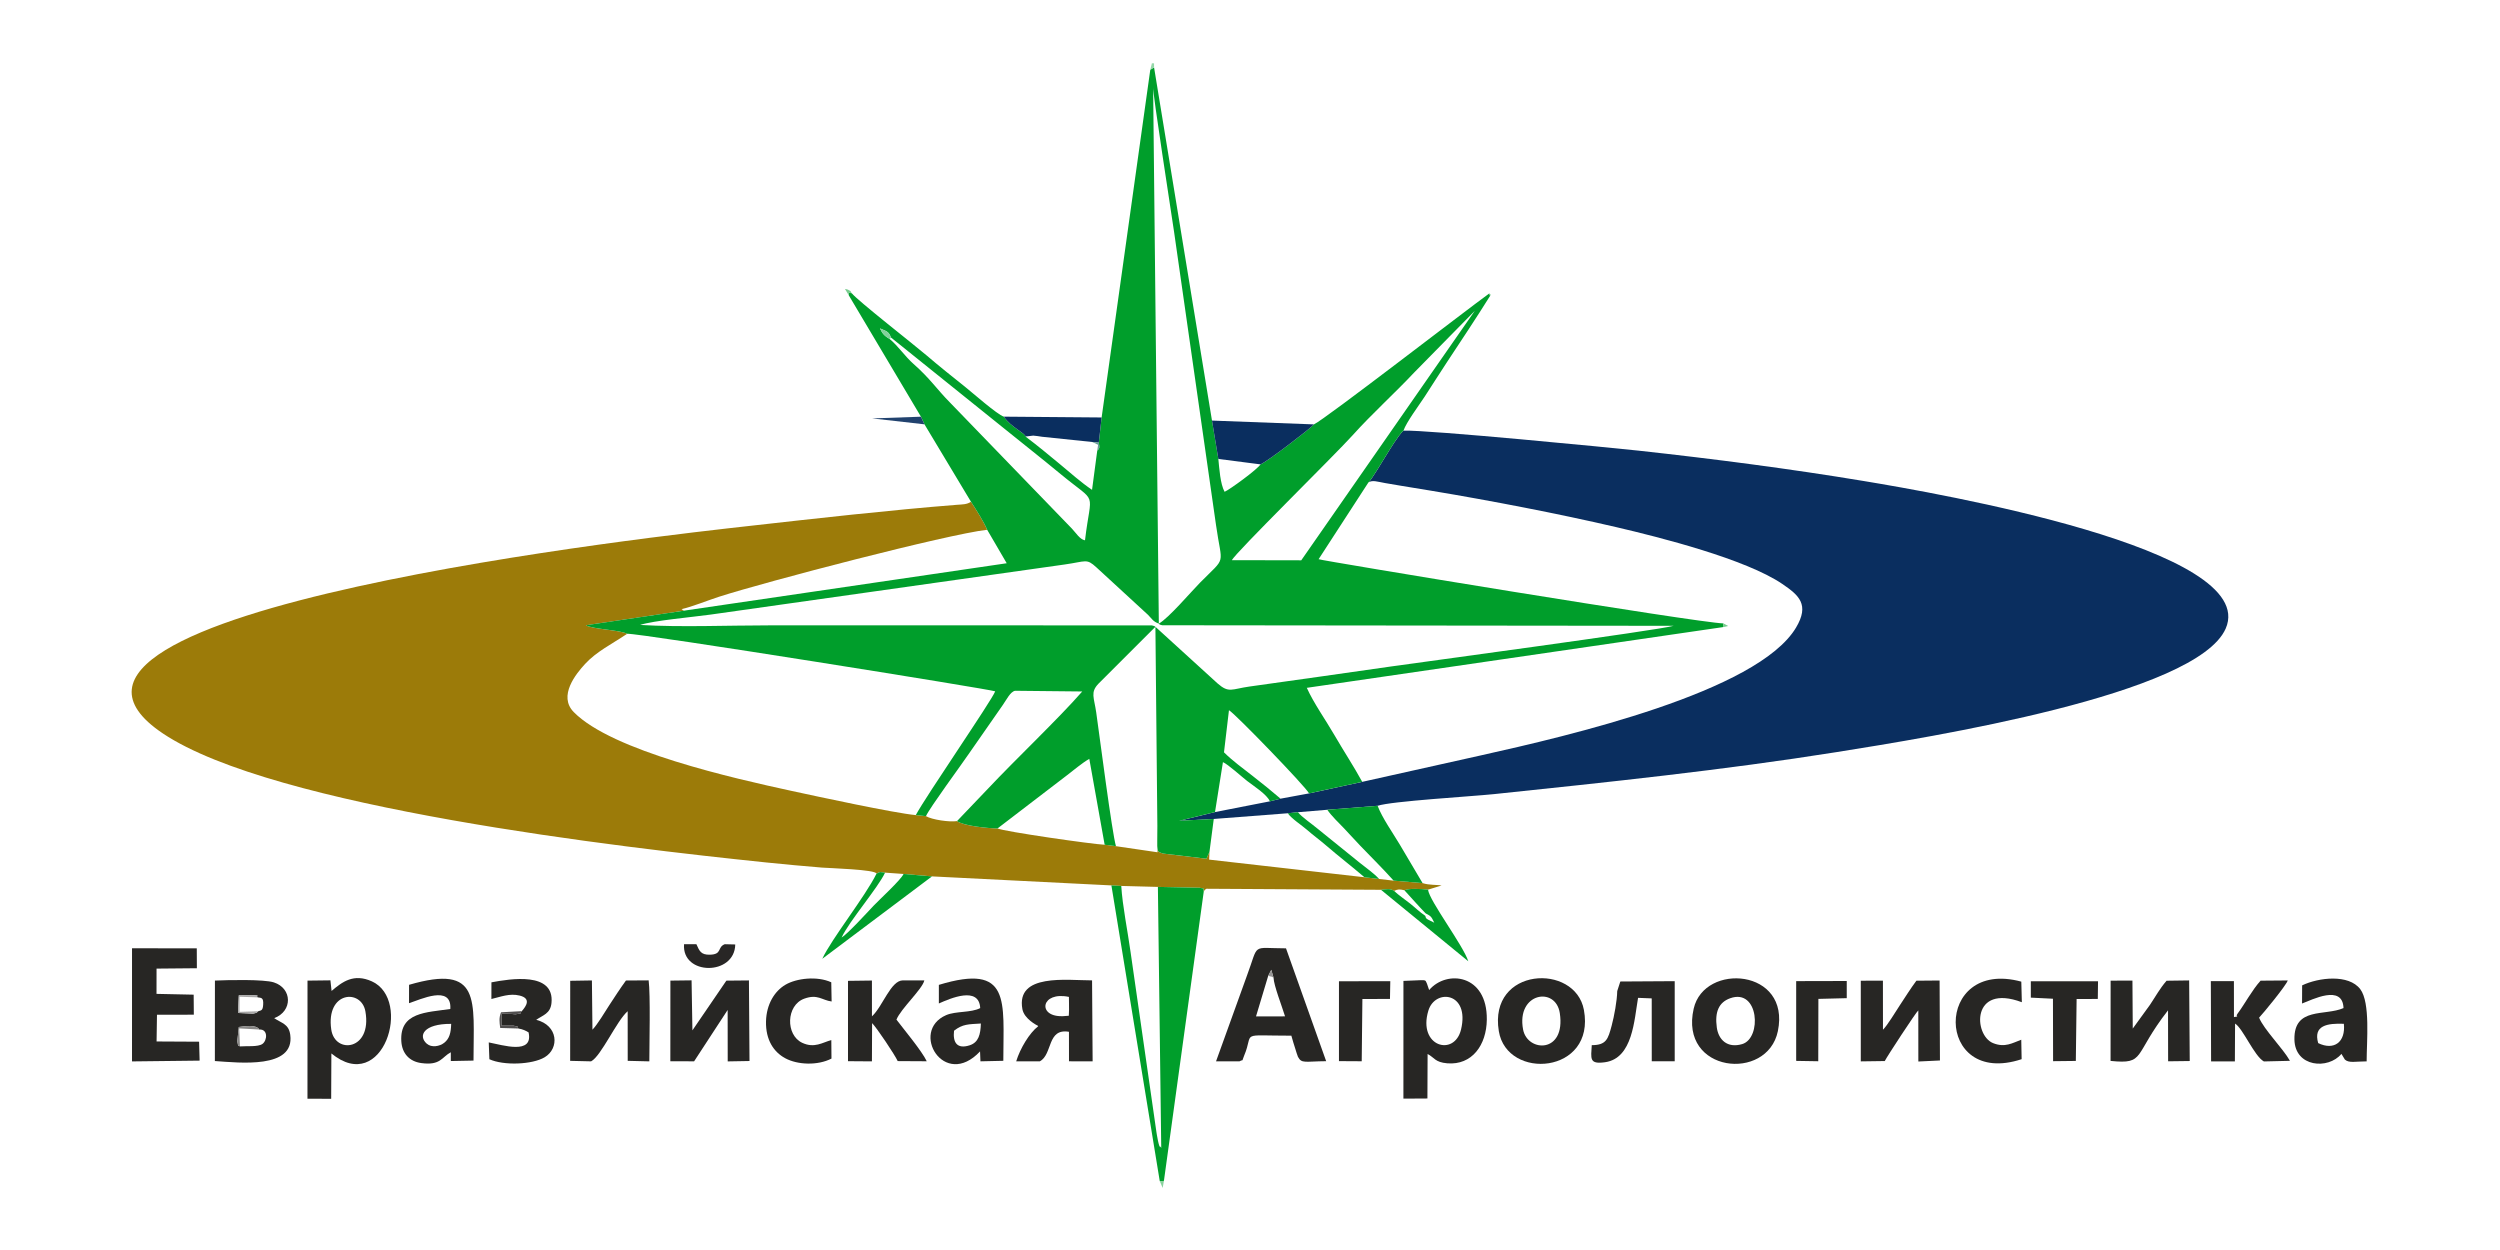 <?xml version="1.0" encoding="UTF-8"?> <svg xmlns="http://www.w3.org/2000/svg" xmlns:xlink="http://www.w3.org/1999/xlink" xmlns:xodm="http://www.corel.com/coreldraw/odm/2003" xml:space="preserve" width="400mm" height="200mm" version="1.1" style="shape-rendering:geometricPrecision; text-rendering:geometricPrecision; image-rendering:optimizeQuality; fill-rule:evenodd; clip-rule:evenodd" viewBox="0 0 40000 20000"> <defs> <style type="text/css"> .fil2 {fill:#009E2B} .fil4 {fill:#019F2D} .fil1 {fill:#0A2E5F} .fil6 {fill:#21426E} .fil3 {fill:#272624} .fil5 {fill:#282625} .fil7 {fill:#504E4E} .fil13 {fill:#669D94} .fil16 {fill:#74CA8B} .fil12 {fill:#78CC8F} .fil10 {fill:#84D19B} .fil9 {fill:#888786} .fil15 {fill:#89D29D} .fil14 {fill:#94D7A9} .fil11 {fill:#959493} .fil0 {fill:#9C7B09} .fil8 {fill:#A8A7A7} </style> </defs> <g id="Слой_x0020_1">  <g id="_2088044898672"> <path class="fil0" d="M14024 13978.52c71.82,-38.12 38.68,-24.18 137.39,-16.31l295.7 21.25 454.85 38.79 2870.56 144.32 157.77 8.5 586.02 15.39 671.02 13.81c79.42,22.69 54.23,-11.98 61.41,70.67 16.7,-47.82 22.62,-38.01 44.13,-54.83l2792.94 16.69c89.09,-8.43 146.78,-24.58 209.43,17.55 65.43,-29.79 85.79,-27.94 165.12,-10.2 72.54,-32.32 260.4,-22.94 377.9,-9.63l216.44 -66.58c-66.65,-14.55 -197.25,-2.8 -303.51,-38.24l-463.05 -39.44 -232.77 -26.45 -234.14 -27.85 -2484.86 -282.11 5.02 -123.39 -48.46 109.21 -690.47 -82.25c-122.5,-39.56 -91.48,-5.62 -94.74,-442.21l2.94 421.3 -665.25 -97.6 -180.93 -22.96c-186.22,-6.82 -1609.33,-211.18 -1713.93,-260.88 -148.54,-1.5 -544.34,-40.16 -648.09,-117.68 -119.21,19.26 -402.9,-21.97 -497.04,-79.14l-162.6 -16.64c-342.08,-31.46 -1584.08,-299.52 -1987.9,-387.32 -917.35,-199.46 -2873.93,-637.4 -3485.31,-1261.68 -252.99,-258.32 36.84,-612.32 182.09,-769.81 182.33,-197.72 417.36,-310.96 673.35,-482.44 -112.49,-60.47 -555,-72.89 -660.48,-136.36l1568.3 -233.2 -38.09 -24.44c173.55,-39.67 424.69,-142.23 601.2,-198.9 756.16,-242.79 3645.5,-997.63 4288.82,-1071.48 -49.9,-121.29 -182.74,-332.26 -259.15,-447.92 -65.39,44.91 -139.21,42.08 -219.39,48.35 -1057.55,82.66 -2290.73,221.7 -3330.25,338.94 -1257.61,141.84 -12338.26,1339.15 -9379.16,3320.25 1769.56,1184.73 7341.03,1824.21 9651.89,2063.55 297.06,30.77 595.51,57.73 893.12,82.34 107.32,8.87 865.47,30.38 872.16,97.03z"></path> <path class="fil1" d="M21895.19 7718.04c67.52,-40.52 140.29,-11.04 265.61,10.81 85.79,14.95 161.87,27.59 249.94,42.5 162.81,27.55 327.41,53.3 494.31,81.16 953.68,159.21 2026.76,365.26 2957.27,582.2 706.56,164.72 2069.79,510.96 2654.8,908.6 266,180.81 439.38,329.81 219.04,698.81 -615.56,1030.87 -3644.08,1732.15 -5032.16,2041.82l-1908.36 425.66 -851.01 184.67 -455.95 84.39 -171.77 42.86 -876.71 171.53 -573.12 139.11 553.2 -28.91 1183.82 -91.05 162.59 -16.84 470.07 -39.16 804.8 -63.49c222.75,-74.84 1501.47,-149.08 1863.64,-187.01 1811.94,-189.77 3676.84,-384.8 5474.79,-671.19 1509.99,-240.53 5771.42,-921.23 6231.71,-1978.86 554.27,-1273.58 -4624.79,-2165.7 -5792.72,-2359.59 -1178.51,-195.65 -2400.51,-354.15 -3602.16,-485.76 -407.77,-44.65 -3365.14,-333.4 -3761.6,-320.33 -85.27,77.7 -220.61,307.36 -286.8,412.02 -46.67,73.8 -228.46,382.65 -273.23,416.05z"></path> <path class="fil2" d="M18541.28 9977.98c27.57,23.5 -8.9,9.04 54.57,26.07l8182.1 8.97c-225.08,68.67 -4166.84,599.37 -4526.19,651.24 -756.12,109.14 -1502.45,214 -2259.45,320.14 -287.78,40.35 -328.23,110.27 -510.8,-49.14l-995 -906.51c-17.97,-11.99 -8.94,-11.74 -58.89,-22.88l-6119.4 -0.22c-663.3,0 -1413.87,32.59 -2066.59,-6.68 208.07,-69.83 856.15,-127.39 1130.61,-166l5662.43 -801.2c346.64,-48.91 347.24,-99.91 505.92,44.48l824.97 758.88c66.19,65.11 81.36,109.5 175.72,142.85zm-4286.28 -4578.48l1810.81 1456.01c308.2,249.18 601.98,480.01 905.47,730.83 605.15,500.11 486.08,230.74 388.67,1058.82 -82.06,-13.2 -145.86,-120.42 -207.46,-185.07l-1959.03 -2025.94c-199.76,-201.71 -315.45,-381.22 -576.96,-610.81 -136.33,-119.69 -245.01,-286.18 -381.01,-398.38 -83.53,-50.42 -117.08,-84.95 -155.42,-170.39 98.68,45.65 137.57,42.65 174.93,144.93zm5455.76 3563.26c40.11,-104.16 1645.09,-1679.72 1933.42,-2000.92 303.72,-338.35 679.15,-677.44 980.39,-999.06l971.8 -988.91 -2776.22 3991.09 -1109.39 -2.2zm-1169.48 1015.22l-91.31 -8587.87c-13.11,70.71 296.05,2040.27 335.52,2321.65l670.68 4688.09c95.03,675.34 176.51,485.48 -255.84,923.14 -138.8,140.51 -504.73,570.4 -659.05,654.99zm-136.83 -8861.6l-778.45 5563.12 -45.46 402.31c9.78,74.23 21.13,83.91 -24.67,128.53l-83.18 627.21c-178.51,-120.76 -340.26,-267.02 -520.93,-416.62 -178.46,-147.78 -350.47,-290.94 -539.64,-432.73 -15.81,-64.37 -240.23,-155.35 -350.98,-321.78 -106.02,-33.07 -508.53,-388.5 -621.79,-478.71 -208.29,-165.89 -418.59,-333.73 -610.27,-498.22 -198.62,-170.45 -1110.17,-881.2 -1201.24,-998.06 -57.89,-5.99 -44.19,-19.92 -45.9,36.18l1153.34 1939.62 56.4 122.01 743.95 1238.82c76.41,115.66 209.25,326.63 259.15,447.92l312.72 536.08 -5164.65 758.74 -1568.3 233.2c105.48,63.47 547.99,75.89 660.48,136.36 178.18,-14.69 5828.04,889.9 5888.26,921.1 -59.56,154.32 -1107.67,1674.89 -1270.49,1980.15l162.6 16.64c62.2,-138.65 570.27,-825.41 695.53,-1011.32l530.89 -762.56c65.26,-92.6 122.67,-216.08 199.26,-231.9l1074.91 11.26c-379.77,435.19 -1052.36,1070.51 -1515.71,1563.06l-487.84 510.6c103.75,77.52 499.55,116.18 648.09,117.68l1102.51 -843.92c108.61,-82.49 253.75,-206.29 365.82,-269.36l245.6 1374.16 180.93 22.96c-60.85,-196.58 -266.36,-1794.07 -315.95,-2140.55 -34.33,-239.76 -95.98,-318.95 33.6,-456.74l913.47 -912.87 31.19 3186.46c3.26,436.59 -27.76,402.65 94.74,442.21l690.47 82.25 48.46 -109.21 68.91 -527.21 -553.2 28.91 573.12 -139.11 126.66 -799.02c86.55,38.91 297.75,232.01 386.66,301.09 92.88,72.18 323.85,219.74 363.39,326.4l171.77 -42.86c-147.63,-126.74 -292.33,-243.05 -451.04,-366.92 -145.55,-113.61 -327.7,-247.17 -453.91,-374.29l79.61 -673.96c94.73,50.79 1227.37,1222.24 1281.29,1330.78l851.01 -184.67c-142.25,-259.81 -297.36,-492.95 -446.19,-750.14 -136.53,-235.93 -331.36,-510.35 -440.65,-754.05l6658.11 -971.32 7.56 -59.36c-407.03,-9.42 -6444.3,-1006.21 -6476.9,-1027.39l797.62 -1229.3c44.77,-33.4 226.56,-342.25 273.23,-416.05 66.19,-104.66 201.53,-334.32 286.8,-412.02 46.92,-134.96 246.49,-401.82 340.28,-545.03 126.68,-193.45 226.71,-355.23 352.23,-544.83 234.75,-354.57 470.52,-709.9 692.55,-1064.28l-11.42 -41.08c-393.69,284.63 -2626.69,2012.31 -2806.03,2095.53 -70.41,78.47 -755.12,600.53 -855.29,639.64 -44.35,77.14 -493.75,405.18 -574.29,439.04 -69.49,-127.46 -84.35,-370.25 -99.87,-525.88l-101.78 -613.78 -926.66 -5649.77c-20.27,13.62 -41.72,21.45 -60.49,36.85z"></path> <path class="fil2" d="M18556.09 18897.89l66.52 -2.8 636.11 -4620.15c-7.18,-82.65 18.01,-47.98 -61.41,-70.67l-671.02 -13.81 53.61 4177.52c-5.68,-7 -12.77,-26.38 -15.17,-22.06 -20.11,36.24 -60.21,-220.65 -61.6,-230.86l-414.07 -2883.16c-45.18,-329.39 -129.54,-736.55 -148.79,-1056.83l-157.77 -8.5 773.59 4731.32z"></path> <path class="fil3" d="M20291.26 15613.51l49.23 -96.76 35.99 125.8c4.31,124.87 138.09,466.76 184.32,619.25l-464.56 0.69 195.02 -648.98zm-460.45 1368.37c81.2,-43.44 26.33,24.33 75.49,-91.72 165.23,-390.03 -100.89,-319.23 755.48,-319.23 18.85,72.66 42.19,142.48 65.79,218.61 6.08,19.61 31.8,104.48 39.36,118.88 59.43,113.1 110.16,73.21 451.61,70.63l-642.54 -1805.54c-567.76,-1.21 -426.2,-93.56 -626.55,441.34l-492.92 1366.68 374.28 0.35z"></path> <path class="fil3" d="M23376.59 16472.44c-105.75,440.77 -696.82,273.58 -522.7,-302.39 108.08,-357.48 666.41,-296.58 522.7,302.39zm-534.97 391.21c109.88,57.34 118.33,132.98 313.91,149.31 395.51,33.04 628.56,-290.4 633.56,-698.7 8.94,-730.5 -644.53,-801.25 -922.85,-473.19l-33.99 -100.07c-39.14,-81.17 14.27,-57.99 -377.21,-46.43l-0.46 1883.59 384.21 -2.25 2.83 -712.26z"></path> <path class="fil3" d="M5300.08 16472.44c-88.73,-613.42 481.91,-655.41 546.37,-290.02 110.13,624.25 -488.39,690.82 -546.37,290.02zm1.99 382.66c827.15,678.14 1301.08,-856.37 648.86,-1152.77 -291.25,-132.36 -474.65,6.53 -645.72,153.03l-18.48 -169.86 -366.57 4.52 -0.64 1889.26 379.37 1.67 3.18 -725.85z"></path> <polygon class="fil3" points="2504.75,15497.76 3149.93,15491.77 3148.41,15173.07 2112.38,15172.6 2112.07,16982.65 3193.97,16970.03 3185.63,16667.26 2505.25,16663.48 2511.66,16235.55 3101.28,16235.14 3098.71,15914.65 2504.18,15901.96 "></polygon> <path class="fil3" d="M3839.16 16742.6c-36.1,-35.73 -19.36,38.62 -42.72,-83.66l24.8 -227.05c89.1,-11.8 280.58,-43.5 326.53,40.42 144.07,-8.58 129.23,174.06 51.47,230.35 -70.59,51.11 -255.26,30.71 -360.08,39.94zm293.14 -563.11c-29.98,20.78 -2.91,22.28 -84.4,39.1l-239.96 -10.99 12.79 -281.94 225.84 -3.67c132.08,11.89 40.4,0.16 75.67,35.9 55.08,8.75 96.65,-1.01 88.45,117.13 -6.17,88.84 -25.22,90.95 -78.39,104.47zm254.7 111.09c298.57,-111.95 290.34,-476.96 -5.83,-572.36 -158.54,-51.07 -732.18,-38.71 -942.35,-28.98l-1.03 1287.44c391.52,26.8 1280.17,130.12 1206.38,-418.21 -23.56,-175.07 -132.71,-184.25 -257.17,-267.89z"></path> <path class="fil3" d="M9457.55 16981.62c162.1,-85.26 405.44,-644.57 585.16,-802.27l0.7 793.96 345.87 8.57c0.52,-282.44 19.14,-1068.49 -11.08,-1296.11l-362.73 2.32c-92.41,126.75 -170.82,247.98 -264.67,391.66 -71.17,108.97 -189.62,310.85 -271.67,395.34l-8.49 -788.07 -347.15 5.73 -0.95 1280.79 335.01 8.08z"></path> <path class="fil3" d="M33768.93 16974.55c566.79,57.37 353.55,-83.88 919.55,-809.56l1.42 815.79 345.79 -4.46 -9.26 -1289.71 -361.59 4.98c-111.48,129.99 -176.95,253.95 -264.64,384.46l-276.24 380.96 -5 -767.92 -349.11 1.41 -0.92 1284.05z"></path> <path class="fil3" d="M30156.35 16976.8c26.95,-59.88 506.42,-792.23 536.57,-810.3l0.54 817.7 345.62 -16.54 -5.53 -1279.62 -371.5 3.26c-95.14,128.64 -177.97,261.81 -265.1,393.57 -66.93,101.24 -198.17,321.49 -269.49,390.6l-0.75 -784.65 -354.19 0.5 0.01 1290.77 383.82 -5.29z"></path> <polygon class="fil3" points="11642.4,16159.32 11643.36,16982.42 11991.99,16976.21 11982.98,15686.76 11621.95,15690.22 11078.7,16485.89 11065.19,15685.5 10726.37,15689.81 10725.42,16979.92 11105.8,16981.04 "></polygon> <path class="fil3" d="M24369.38 16472.44c-111.15,-588.4 520.88,-695.97 587.22,-263.95 100.12,652.03 -518.15,629.55 -587.22,263.95zm-388.26 26.39c130.72,794.08 1550.5,686.53 1361.5,-339.55 -139.29,-756.25 -1530.67,-687.98 -1361.5,339.55z"></path> <path class="fil3" d="M27682.52 15972.11c460.73,-165.58 510.68,640.13 191.91,733.54 -239.07,70.05 -378.44,-71.02 -405.43,-264.58 -35.35,-253.61 34.59,-404.66 213.52,-468.96zm763.27 526.72c207.96,-1000.02 -1176.66,-1103.29 -1346.57,-361 -234.98,1026.53 1177.3,1174.97 1346.57,361z"></path> <path class="fil3" d="M16980.14 16258.86c-385.76,0 -321.27,-402.16 122.55,-308.46l1.33 99.72 0.68 105.6 -3.83 96.15 -94.33 6.99 -26.4 0zm492.97 -572.79c-402.7,0 -1221.32,-116.65 -1114.66,461.08 28.98,156.96 238,260.31 238.05,260.2 2.31,-4.7 10.17,7.67 14.49,12.3 -140.2,108.37 -287.59,353.31 -351.98,561.9l378 0.33c208.61,-113.78 112.75,-533.33 466.27,-473.14l0.65 472.03 378.2 1.11 -9.02 -1295.81z"></path> <path class="fil3" d="M37090.91 16689.55c-81.67,-283.86 146.74,-319.26 410.95,-308.85 30.01,292.25 -156.65,432.69 -410.95,308.85zm-258.1 -633.43c158.09,-58.36 650.08,-314.18 663.46,73.18 -297.66,130.4 -794.04,-22.69 -785.47,501.69 7.29,445.95 541.35,485.83 751.91,231.05l55.32 91.01c66.13,60.09 173.84,28.83 348.26,28.83 0,-318.49 61.35,-938.36 -101.61,-1154.43 -185.08,-245.37 -667.44,-187.9 -930.36,-61.49l-1.51 290.16z"></path> <path class="fil3" d="M15264.42 16491.64c139.71,-109.02 230.55,-102.29 429.41,-115.38 -5.14,173.3 -36.04,302.41 -179.84,348.78 -200.88,64.76 -271.1,-45.1 -249.57,-233.4zm-242.67 -436.08c183.19,-81.43 643.71,-282.56 661.55,73.74 -145.68,76.79 -391.88,46.53 -544.56,112.65 -588.49,254.89 -32.8,1194.48 542.06,580.4l6.39 158.89 365.94 -8.22c0,-956.67 127.38,-1567.42 -1031.45,-1214.91l0.07 297.45z"></path> <path class="fil3" d="M7218.87 16381.85c-4.08,143.46 -27.33,235.88 -110.75,302.35 -74.18,59.11 -204.37,81.38 -279.68,14.94 -142.3,-125.53 -52.92,-320.15 390.43,-317.29zm-674.68 -330.85c175.86,-55.64 686.92,-302.69 660.96,92.46 -383.69,58.21 -809.12,48.86 -784.33,512.76 10.66,199.27 129.89,326.58 317.79,352.73 310.91,43.27 328,-95 474.32,-172.82l0 140.42 363.16 -7.15c0,-966.87 128.81,-1551.3 -1031.2,-1212.46l-0.7 294.06z"></path> <path class="fil3" d="M14343.2 16314.07c69.51,-175.17 415.03,-487 446.16,-627.36l-343.14 -0.64c-193.64,0 -321.83,416.04 -495.05,575.49l-0.38 -572.99 -382.9 5.05 -0.02 1285.4 382.92 2.86 2.62 -612.04c72.28,71.49 362.68,504.83 409.83,607.68l464.43 2.71c-74.8,-161.16 -368.69,-513.14 -484.47,-666.16z"></path> <path class="fil3" d="M35799.3 16221.24c-42.53,58.31 52.45,32.74 -55.97,51.73l-0.73 -574.69 -369.21 0 4.11 1283.6 380.56 0 2.99 -604.63c126.37,77.24 308.1,522.3 461.1,605.82l416.83 -9.92c-113.47,-201.41 -414.61,-498.41 -493.56,-690.51 63.21,-65.56 428.99,-509.6 458.92,-595.52l-434.99 3.64c-137.89,152.77 -250.59,368.77 -370.05,530.48z"></path> <path class="fil3" d="M25875.71 15857.3c-2.71,155.72 -48.84,402.99 -89.18,553.48 -57.57,214.78 -84.68,311.18 -318.35,311.75 -11.62,212.66 -45.7,310.29 214.13,272.86 442.1,-63.7 465.57,-677.9 526.76,-1029.89l218.55 8.74 0.47 1005.5 367.31 0.03 0 -1281.1 -870.18 5.35 -49.51 153.28z"></path> <path class="fil3" d="M8348.83 16178.34c-50.06,45.93 45.68,25.13 -99.06,50.27 -9.32,1.61 -54.79,-5.15 -64.26,-5.65 -55.01,-2.92 -107.58,-2.38 -162.69,-2.38l0 190.11 194.17 0c120.08,27.74 46.89,12.85 76.4,45.33 70.34,10.9 121.39,36.11 163.85,62.13 80.45,363.7 -415.34,202.49 -637.27,160.4l10.09 269c229.51,105.08 685.74,86.81 883.44,-30.77 241.06,-143.38 217.09,-511.81 -134.16,-599.53 105.65,-74.56 227.36,-97.81 244.52,-269.55 50.37,-504.38 -661.09,-386.59 -960.92,-330.27l-0.45 266.64c146.29,-33.85 290.5,-95.11 452.45,-54.84 186.93,46.49 105.97,167.53 33.89,249.11z"></path> <path class="fil3" d="M13301.08 16641.32c-141.27,37.67 -269.63,135.23 -465.26,43.83 -268.9,-125.63 -259.35,-601.35 33.24,-706.84 213.92,-77.13 281.43,24.91 436.86,45.57l-5.6 -307.19c-225.95,-103.39 -555.61,-64.73 -732.39,38.6 -174.66,102.1 -305,312.5 -311.77,585.66 -7.42,299.45 125.6,491.94 306.07,589.95 201.7,109.54 524.01,118.92 741.4,6.31l-2.55 -295.89z"></path> <path class="fil3" d="M32340.26 16635.56c-139.57,51.4 -261.06,131.71 -452.22,53.84 -312.26,-127.21 -349.85,-958.25 461.45,-653.85l-8.55 -329.25c-1408.85,-381.84 -1392.77,1702.69 5.26,1240.58l-5.94 -311.32z"></path> <path class="fil1" d="M19493.38 7343.08l674.16 86.84c100.17,-39.11 784.88,-561.17 855.29,-639.64l-1631.23 -60.98 101.78 613.78z"></path> <path class="fil2" d="M21236.76 12956.2c63.13,94.89 196.66,222.99 261.76,290.87 96.45,100.57 171.1,186.21 268.02,286.96 194.02,201.66 357.04,361.32 531.58,556.23l463.05 39.44c-122.96,-205.18 -244.61,-414.57 -365.34,-617.61 -109.79,-184.65 -280.22,-424.53 -354.27,-619.38l-804.8 63.49z"></path> <polygon class="fil3" points="32849.46,16978.94 33213.28,16974.87 33225.82,15984.29 33564.72,15983.1 33568.52,15700.54 32493.05,15700.54 32493.11,15962.06 32847.23,15979.68 "></polygon> <polygon class="fil3" points="21423.38,16977.99 21787.45,16980.15 21798.38,15983.9 22239.61,15983.1 22244.74,15698.98 21423.37,15700.16 "></polygon> <polygon class="fil3" points="28738.93,16974.18 29092.16,16980.01 29094.23,15982.23 29547.93,15970.61 29547.94,15696.02 28738.9,15697.91 "></polygon> <path class="fil1" d="M16412.12 6988.2c7.12,-3.27 18.16,-13.96 22.49,-6.83l96.24 -11.55c35.7,0.74 102.97,13.24 142.18,18.5l801.56 83.51 105.95 9.98 45.46 -402.31 -1564.86 -13.08c110.75,166.43 335.17,257.41 350.98,321.78z"></path> <path class="fil2" d="M14024 13978.52c-181.59,368.29 -716.57,1038.21 -867.77,1362.47l1755.71 -1318.74 -454.85 -38.79c-43.31,96.79 -392.73,415.6 -482.99,511.63 -93.4,99.38 -419.69,455.32 -508.35,505.48 120.82,-262.71 580.71,-792.62 695.64,-1038.36 -98.71,-7.87 -65.57,-21.81 -137.39,16.31z"></path> <path class="fil2" d="M22848.24 14234.52c-117.5,-13.31 -305.36,-22.69 -377.9,9.63 122.61,133.15 220.03,246.39 340.04,369.8 82.97,44.86 87.23,44.25 137.91,149.2 -171.6,-78.5 -121.8,-71.27 -145.88,-111.42 -95.82,-64.26 -148.39,-121.26 -241.95,-195.83 -81.58,-65.02 -186.71,-135.34 -255.24,-201.55 -62.65,-42.13 -120.34,-25.98 -209.43,-17.55l1396.8 1143.95c-81.32,-255.85 -622.07,-965.18 -644.35,-1146.23z"></path> <path class="fil4" d="M21831.21 14035.96l234.14 27.85c-69.68,-81.25 -210.6,-179.89 -307.11,-257.61l-671.68 -542.95c-90.91,-76.75 -259.25,-191.03 -319.87,-267.89l-162.59 16.84c60.72,87.08 227.91,194.63 309.05,266 99.57,87.56 194.79,154.78 304.6,249.49 197.71,170.5 411.84,335.48 613.46,508.27z"></path> <path class="fil5" d="M10944.72 15107.37c-38.01,504.75 811.84,507.11 819.23,4.07l-168.4 -4.07c-123.9,49.26 -35.87,163.02 -237.29,167.85 -145.72,3.49 -167.63,-61.56 -215.99,-167.85l-197.55 0z"></path> <polygon class="fil6" points="14791.68,6789.24 14735.28,6667.23 13953.99,6694.61 "></polygon> <path class="fil7" d="M8293.39 16456.02c-29.51,-32.48 43.68,-17.59 -76.4,-45.33l-194.17 0 0 -190.11c55.11,0 107.68,-0.54 162.69,2.38 9.47,0.5 54.94,7.26 64.26,5.65 144.74,-25.14 49,-4.34 99.06,-50.27l-332.58 18.2c-35.7,96.84 -25.93,147.59 -12.88,251l290.02 8.48z"></path> <path class="fil8" d="M4132.3 16179.49l-299.73 10.18 0.09 -241.7 289.58 9.92c-35.27,-35.74 56.41,-24.01 -75.67,-35.9l-225.84 3.67 -12.79 281.94 239.96 10.99c81.49,-16.82 54.42,-18.32 84.4,-39.1z"></path> <path class="fil9" d="M3839.16 16742.6l-12.03 -288.09 320.64 17.8c-45.95,-83.92 -237.43,-52.22 -326.53,-40.42l-24.8 227.05c23.36,122.28 6.62,47.93 42.72,83.66z"></path> <path class="fil10" d="M14235.49 5424.96l19.51 -25.46c-37.36,-102.28 -76.25,-99.28 -174.93,-144.93 38.34,85.44 71.89,119.97 155.42,170.39z"></path> <path class="fil11" d="M20291.26 15613.51c66.54,21.33 35.74,0.27 85.22,29.04l-35.99 -125.8 -49.23 96.76z"></path> <path class="fil12" d="M13581.94 4727.61c1.71,-56.1 -11.99,-42.17 45.9,-36.18 -38.05,-49.02 10.61,-17.28 -47.8,-50.17 -26.34,-14.84 -34.39,-11.98 -60.82,-18.26l62.72 104.61z"></path> <path class="fil13" d="M17555.87 7210.34c45.8,-44.62 34.45,-54.3 24.67,-128.53l-105.95 -9.98 94.76 44.75 -13.48 93.76z"></path> <path class="fil14" d="M18404.45 1116.38c18.77,-15.4 40.22,-23.23 60.49,-36.85 0.28,-125.92 3.59,-36.69 -33.07,-71.93l-27.42 108.78z"></path> <polygon class="fil15" points="18622.61,18895.09 18556.09,18897.89 18602.65,19007.6 "></polygon> <polygon class="fil16" points="27566.91,10034.09 27651.04,10016.02 27574.47,9974.73 "></polygon> <path class="fil10" d="M23828.86 4694.75l11.42 41.08c5.19,-5.46 14.09,-20.8 15.91,-16.05l-27.33 -25.03z"></path> </g> </g> </svg> 
